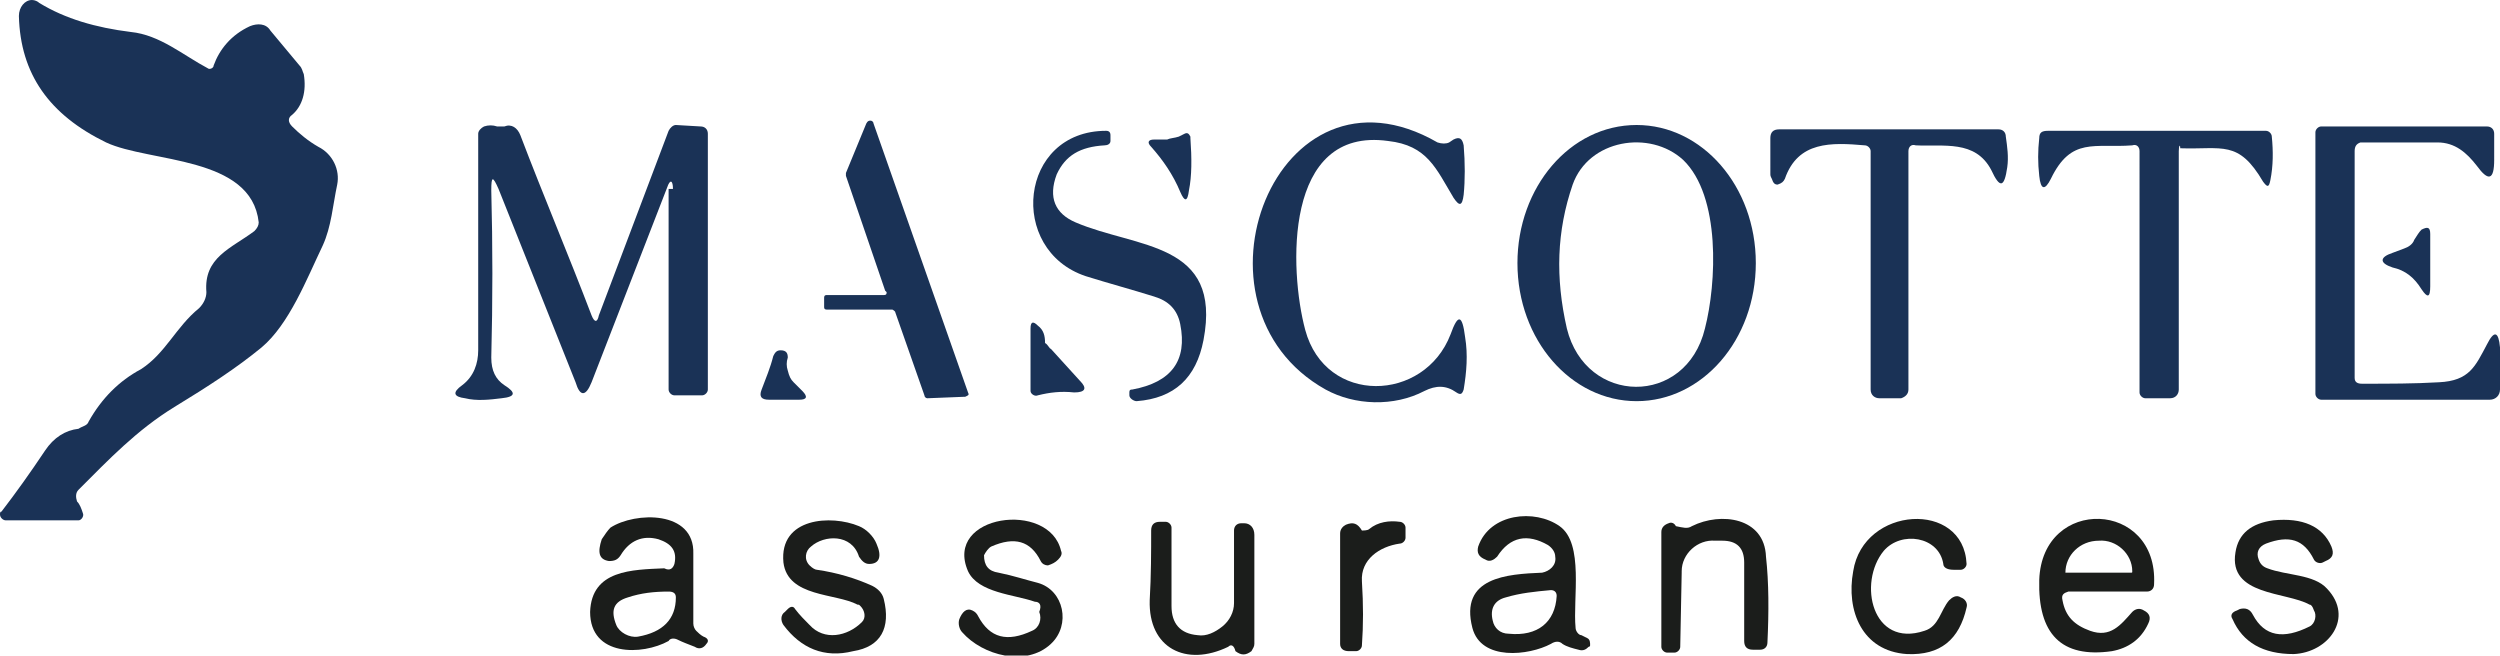 <?xml version="1.0" encoding="UTF-8"?>
<!-- Generator: Adobe Illustrator 21.1.0, SVG Export Plug-In . SVG Version: 6.00 Build 0)  -->
<svg xmlns="http://www.w3.org/2000/svg" xmlns:xlink="http://www.w3.org/1999/xlink" version="1.1" id="Layer_1" x="0px" y="0px" width="172px" height="45.1px" viewBox="0 0 172 45.1" style="enable-background:new 0 0 172 45.1;" xml:space="preserve">
<style type="text/css">
	.st0{fill:#1A3256;}
	.st1{fill:#1B1D1B;}
</style>
<path class="st0" d="M14.7,4.5c0.4-1.1,1.2-2.1,2.5-2.7c0.5-0.2,1.1-0.2,1.4,0.3l2,2.4c0.2,0.2,0.2,0.4,0.3,0.6  c0.2,1.2-0.1,2.2-0.8,2.8c-0.3,0.2-0.3,0.5,0,0.8c0.5,0.5,1.1,1,1.8,1.4c1,0.5,1.5,1.6,1.3,2.6c-0.3,1.4-0.4,2.9-1,4.2  c-1.1,2.3-2.3,5.4-4.2,7c-1.7,1.4-3.7,2.7-6,4.1c-2.6,1.6-4.5,3.6-6.6,5.7c-0.2,0.2-0.2,0.5-0.1,0.8c0.2,0.2,0.3,0.5,0.4,0.8  c0.1,0.2-0.1,0.5-0.3,0.5c-0.1,0-0.1,0-0.2,0H0.4c-0.2,0-0.4-0.2-0.4-0.4c0-0.1,0-0.2,0.1-0.2c1-1.3,2-2.7,3-4.2  c0.6-0.9,1.4-1.4,2.3-1.5C5.7,29.3,6,29.3,6.1,29c0.9-1.6,2.1-2.8,3.6-3.6c1.7-1.1,2.4-2.9,4-4.2c0.3-0.3,0.5-0.7,0.5-1.1  c-0.2-2.4,1.7-3,3.3-4.2c0.2-0.2,0.3-0.4,0.3-0.6c-0.5-4.6-7.5-4.1-10.5-5.5C3.4,7.9,1.4,5.1,1.3,1.1C1.3,0.5,1.7,0,2.2,0  c0.2,0,0.4,0.1,0.5,0.2c1.8,1.1,3.9,1.7,6.3,2c2,0.2,3.6,1.6,5.3,2.5C14.4,4.8,14.7,4.7,14.7,4.5z"></path>
<path class="st0" d="M99.7,9.8l0.3-0.2c0.4-0.2,0.6-0.1,0.7,0.4c0.1,1.2,0.1,2.4,0,3.4c-0.1,0.8-0.3,0.8-0.7,0.2  c-1.2-2-1.8-3.6-4.5-3.9c-7.2-1-6.8,8.9-5.7,13c1.4,5.2,8.2,5,10,0.3c0.5-1.4,0.8-1.4,1,0.2c0.2,1.2,0.1,2.4-0.1,3.6  c-0.1,0.3-0.2,0.4-0.5,0.2c-0.7-0.5-1.4-0.5-2.2-0.1c-2.1,1.1-4.8,1-6.8-0.1c-10.2-5.7-3.4-23.4,7.7-17C99.2,9.9,99.5,9.9,99.7,9.8z  "></path>
<path class="st0" d="M46.3,13c0-0.6-0.2-0.7-0.4-0.1l-5.2,13.4c-0.4,1-0.8,1-1.1,0L34.3,13c-0.4-0.9-0.5-0.9-0.5,0.1  c0.1,3.8,0.1,7.6,0,11.5c0,0.9,0.3,1.5,0.9,1.9c0.8,0.5,0.8,0.8-0.2,0.9c-0.8,0.1-1.7,0.2-2.5,0c-0.8-0.1-0.9-0.4-0.2-0.9  c0.8-0.6,1.1-1.5,1.1-2.4c0-4.9,0-9.9,0-14.9c0-0.2,0.2-0.4,0.4-0.5c0.3-0.1,0.6-0.1,0.9,0c0.2,0,0.4,0,0.5,0  c0.5-0.2,0.9,0.1,1.1,0.6c1.6,4.2,3.3,8.2,4.9,12.4c0.2,0.5,0.4,0.5,0.5,0L46,9c0.1-0.2,0.3-0.4,0.5-0.4l1.7,0.1  c0.3,0,0.5,0.2,0.5,0.5v17.6c0,0.2-0.2,0.4-0.4,0.4h-1.9c-0.2,0-0.4-0.2-0.4-0.4V13H46.3z"></path>
<path class="st0" d="M60.9,20l-2.7-7.9c0-0.1,0-0.1,0-0.2l1.4-3.4c0.1-0.2,0.2-0.2,0.3-0.2c0.1,0,0.2,0.1,0.2,0.2l6.5,18.5  c0.1,0.2,0,0.2-0.2,0.3h-0.1l-2.5,0.1c-0.1,0-0.2-0.1-0.2-0.2l-2-5.7c0-0.1-0.2-0.2-0.2-0.2h-4.5c-0.2,0-0.2-0.1-0.2-0.2v-0.6  c0-0.2,0.1-0.2,0.2-0.2h3.9c0.2,0,0.2-0.1,0.2-0.2C60.9,20,60.9,20,60.9,20z"></path>
<path class="st0" d="M112.6,27.6c-4.5,0-8.2-4.2-8.2-9.5l0,0c0-5.2,3.6-9.5,8.2-9.5l0,0c4.5,0,8.2,4.2,8.2,9.5  S117.1,27.6,112.6,27.6z M107.8,22.6c1.3,5.3,8.2,5.4,9.5,0c0.8-3.1,1.1-9.1-1.5-11.6c-2.3-2.1-6.5-1.4-7.6,1.7  C107.1,15.9,107,19.1,107.8,22.6z"></path>
<path class="st0" d="M131.3,10.4v16.4c0,0.3-0.2,0.5-0.5,0.6h-1.5c-0.3,0-0.6-0.2-0.6-0.6V10.4c0-0.2-0.2-0.4-0.4-0.4  c-2.3-0.2-4.6-0.3-5.5,2.3c-0.1,0.2-0.2,0.3-0.5,0.4c-0.2,0-0.3-0.1-0.4-0.4c-0.1-0.2-0.1-0.2-0.1-0.4V9.5c0-0.4,0.2-0.6,0.6-0.6  h15.1c0.3,0,0.5,0.2,0.5,0.5c0.1,0.7,0.2,1.4,0.1,2.1c-0.2,1.4-0.5,1.5-1.1,0.2c-1.1-2.1-3.3-1.6-5.2-1.7  C131.5,9.9,131.3,10.1,131.3,10.4z"></path>
<path class="st0" d="M149.9,10.4v16.4c0,0.3-0.2,0.6-0.6,0.6h-1.7c-0.2,0-0.4-0.2-0.4-0.4V10.4c0-0.3-0.2-0.5-0.5-0.4  c-2.6,0.2-4.2-0.6-5.6,2.3c-0.4,0.8-0.7,0.8-0.8-0.2c-0.1-0.9-0.1-1.7,0-2.6c0-0.4,0.2-0.5,0.6-0.5h15c0.2,0,0.4,0.2,0.4,0.4  c0.1,1,0.1,2-0.1,3c-0.1,0.5-0.2,0.5-0.5,0.1c-1.7-2.9-2.8-2.2-5.7-2.3C150,9.9,149.9,10,149.9,10.4z"></path>
<path class="st0" d="M162,10.4V26c0,0.3,0.2,0.4,0.5,0.4c1.9,0,3.6,0,5.3-0.1c2.1-0.1,2.5-1.1,3.3-2.6c0.5-1,0.8-0.9,0.9,0.2  c0.1,1,0.1,2,0,2.9c0,0.4-0.3,0.7-0.7,0.7h-11.6c-0.2,0-0.4-0.2-0.4-0.4v-18c0-0.2,0.2-0.4,0.4-0.4h11.4c0.3,0,0.5,0.2,0.5,0.5V11  c0,1.4-0.4,1.5-1.2,0.4c-0.7-0.9-1.5-1.6-2.7-1.6c-1.8,0-3.6,0-5.3,0C162.1,9.9,162,10.1,162,10.4z"></path>
<path class="st0" d="M74,15.3c4.2,1.8,10.1,1.3,8.8,8.1c-0.5,2.6-2,4-4.6,4.2c-0.2,0-0.5-0.2-0.5-0.4v-0.2c0-0.2,0.1-0.2,0.2-0.2  c2.7-0.5,3.8-2,3.3-4.5c-0.2-1-0.8-1.6-1.8-1.9c-1.6-0.5-3.1-0.9-4.7-1.4C69.3,17.2,70.1,9,76.1,9c0.2,0,0.3,0.1,0.3,0.3v0.4  c0,0.2-0.2,0.3-0.4,0.3c-1.7,0.1-2.7,0.7-3.3,2C72.1,13.6,72.6,14.7,74,15.3z"></path>
<path class="st0" d="M81.1,9.4l0.4-0.2c0.2-0.1,0.3,0,0.4,0.2v0.1c0.1,1.4,0.1,2.6-0.1,3.6c-0.1,0.8-0.3,0.8-0.6,0.1  C80.7,12,80,11,79.2,10.1c-0.3-0.3-0.2-0.5,0.2-0.5h0.9C80.5,9.5,80.8,9.5,81.1,9.4z"></path>
<path class="st0" d="M166.1,16.5c0.2-0.3,0.3-0.5,0.5-0.7c0.4-0.2,0.6-0.2,0.6,0.3v3.6c0,0.8-0.2,0.8-0.6,0.2  c-0.5-0.8-1.1-1.3-2-1.5c-0.9-0.3-0.9-0.7,0-1l0.8-0.3C165.7,17,166,16.8,166.1,16.5z"></path>
<path class="st0" d="M72.3,24l2,2.2c0.5,0.5,0.4,0.8-0.4,0.8c-0.9-0.1-1.7,0-2.5,0.2c-0.2,0.1-0.5-0.1-0.5-0.3v-0.1v-4.2  c0-0.5,0.2-0.5,0.5-0.2c0.4,0.3,0.5,0.7,0.5,1.2C72.1,23.7,72.2,24,72.3,24z"></path>
<path class="st0" d="M54.6,26.3l0.6,0.6c0.4,0.4,0.3,0.6-0.2,0.6h-2.1c-0.5,0-0.7-0.2-0.5-0.7c0.3-0.8,0.6-1.5,0.8-2.3  c0.1-0.2,0.2-0.4,0.5-0.4c0.4,0,0.5,0.2,0.5,0.5c-0.1,0.3-0.1,0.6,0,0.9C54.3,25.9,54.4,26.1,54.6,26.3z"></path>
<path class="st1" d="M46.4,38.8c0.2-0.9-0.2-1.4-1.1-1.7c-1.1-0.3-2,0.1-2.6,1.1c-0.2,0.3-0.4,0.4-0.8,0.4c-0.7-0.1-0.8-0.6-0.5-1.5  c0.2-0.3,0.4-0.6,0.6-0.8c1.7-1.1,5.8-1.2,5.7,1.8c0,1.6,0,3.2,0,4.8c0,0.2,0.1,0.4,0.2,0.5s0.3,0.3,0.5,0.4  c0.3,0.1,0.4,0.3,0.2,0.5c-0.2,0.3-0.5,0.4-0.8,0.2c-0.5-0.2-0.8-0.3-1.2-0.5c-0.2-0.1-0.5-0.1-0.6,0.1c-1.8,1-5.4,1.1-5.4-2  c0.1-2.9,2.9-2.9,5.1-3C46.1,39.3,46.3,39.1,46.4,38.8z M43.2,41.1c-1,0.3-1.2,0.9-0.8,1.9c0.2,0.5,0.9,0.9,1.5,0.8  c1.7-0.3,2.6-1.2,2.6-2.7c0-0.3-0.2-0.4-0.5-0.4C45,40.7,44.1,40.8,43.2,41.1z"></path>
<path class="st1" d="M55.8,37.6c-0.4,0.3-0.5,0.9-0.1,1.3c0.2,0.2,0.4,0.3,0.5,0.3c1.4,0.2,2.7,0.6,3.8,1.1c0.4,0.2,0.7,0.5,0.8,0.9  c0.5,2-0.2,3.3-2.1,3.6c-2,0.5-3.6-0.2-4.8-1.8c-0.2-0.3-0.2-0.7,0.1-0.9l0.2-0.2c0.2-0.2,0.4-0.2,0.5,0c0.3,0.4,0.7,0.8,1,1.1  c1,1.1,2.6,0.8,3.6-0.2c0.3-0.3,0.2-0.8-0.1-1.1c-0.1-0.1-0.1-0.1-0.2-0.1c-1.5-0.8-4.8-0.5-5.1-2.9c-0.3-3.1,3.3-3.3,5.2-2.5  c0.5,0.2,1,0.7,1.2,1.2c0.4,0.9,0.2,1.4-0.5,1.4c-0.3,0-0.5-0.2-0.7-0.5C58.6,36.7,56.7,36.8,55.8,37.6z"></path>
<path class="st1" d="M106.1,39.4c0.5-0.1,1-0.5,0.9-1.1c0-0.3-0.2-0.6-0.5-0.8c-1.4-0.8-2.6-0.6-3.5,0.8c-0.2,0.2-0.5,0.4-0.8,0.2  c-0.5-0.2-0.6-0.5-0.5-0.9c0.8-2.3,3.9-2.6,5.6-1.4s0.9,5,1.1,7c0,0.2,0.2,0.5,0.4,0.5l0.4,0.2c0.2,0.1,0.2,0.3,0.2,0.5  c0,0,0,0.1-0.1,0.1c-0.2,0.2-0.4,0.3-0.7,0.2c-0.4-0.1-0.8-0.2-1.1-0.4c-0.2-0.2-0.5-0.2-0.8,0c-1.5,0.8-4.8,1.2-5.4-1.1  C100.4,39.7,103.7,39.5,106.1,39.4z M103.6,41.1c-0.8,0.2-1.1,0.8-0.9,1.6c0.1,0.5,0.5,0.9,1.1,0.9c2,0.2,3.2-0.8,3.3-2.6  c0-0.3-0.2-0.4-0.4-0.4C105.6,40.7,104.6,40.8,103.6,41.1z"></path>
<path class="st1" d="M116.4,36.2c2-1,5-0.6,5.1,2.1c0.2,1.8,0.2,3.8,0.1,5.9c0,0.3-0.2,0.5-0.5,0.5h-0.5c-0.4,0-0.6-0.2-0.6-0.6  v-5.4c0-1-0.5-1.5-1.5-1.5h-0.5c-1.2-0.1-2.3,0.9-2.3,2.1c0,0,0,0,0,0.1l-0.1,5.1c0,0.2-0.2,0.4-0.4,0.4h-0.5  c-0.2,0-0.4-0.2-0.4-0.4v-7.9c0-0.3,0.2-0.5,0.5-0.6c0.2-0.1,0.4,0,0.5,0.2C115.8,36.3,116.1,36.4,116.4,36.2z"></path>
<path class="st1" d="M133.7,38.8c-0.3-1.9-2.9-2.3-4.1-0.9c-1.8,2.2-0.8,6.7,2.8,5.5c1-0.3,1.1-1.4,1.7-2.1c0.2-0.2,0.5-0.4,0.8-0.2  c0.3,0.1,0.5,0.4,0.4,0.7c-0.5,2.2-1.8,3.3-4.1,3.2c-3.1-0.2-4.2-3-3.7-5.7c0.7-4.5,7.6-4.9,7.8-0.5c0,0.2-0.2,0.4-0.4,0.4h-0.5  C133.9,39.2,133.7,39,133.7,38.8z"></path>
<path class="st1" d="M141.9,41.3c0.2,1.1,0.8,1.7,1.9,2.1c1.4,0.5,2.1-0.4,2.9-1.3c0.2-0.2,0.5-0.3,0.8-0.1c0.4,0.2,0.5,0.5,0.3,0.9  c-0.5,1.1-1.4,1.7-2.5,1.9c-3.5,0.5-5.1-1.2-5-4.9c0.2-5.8,8.2-5.5,7.9,0.3c0,0.3-0.2,0.5-0.5,0.5h-5.4  C142,40.8,141.8,40.9,141.9,41.3z M142.1,39.4h4.5c0.1,0,0.1,0,0.1-0.1l0,0l0,0c0-1.2-1.1-2.2-2.3-2.1l0,0l0,0  C143.1,37.2,142.1,38.2,142.1,39.4L142.1,39.4C142,39.4,142.1,39.4,142.1,39.4L142.1,39.4z"></path>
<path class="st1" d="M158.9,41.6c-1.6-0.9-5.6-0.6-5.1-3.6c0.2-1.3,1.1-2,2.6-2.2c2-0.2,3.4,0.4,4,1.8c0.2,0.5,0.1,0.8-0.4,1  l-0.2,0.1c-0.2,0.1-0.5,0-0.6-0.2c-0.7-1.4-1.7-1.7-3.3-1.1c-0.5,0.2-0.7,0.6-0.5,1.1c0.1,0.3,0.3,0.5,0.6,0.6  c1.3,0.5,3.2,0.4,4.1,1.4c1.9,2,0.1,4.4-2.3,4.5c-2.1,0-3.5-0.8-4.2-2.4c-0.2-0.3,0-0.5,0.3-0.6l0.2-0.1c0.4-0.1,0.7,0,0.9,0.4  c0.8,1.5,2.1,1.7,3.9,0.8c0.4-0.2,0.5-0.8,0.3-1.1C159.1,41.7,159,41.6,158.9,41.6z"></path>
<path class="st1" d="M71.2,41.4c-1.4-0.5-3.9-0.6-4.6-2.1c-1.7-3.9,5.6-4.9,6.4-1.4c0.1,0.2,0,0.4-0.2,0.6c-0.2,0.2-0.4,0.3-0.7,0.4  c-0.2,0-0.4-0.1-0.5-0.3c-0.7-1.4-1.8-1.7-3.4-1c-0.2,0.1-0.4,0.4-0.5,0.6c0,0.7,0.3,1.1,1,1.2c1,0.2,1.9,0.5,2.7,0.7  c1.8,0.5,2.3,2.9,0.9,4.2c-1.7,1.6-4.7,0.8-6.1-0.8c-0.2-0.2-0.3-0.6-0.2-0.9c0.2-0.5,0.5-0.8,0.9-0.6c0.2,0.1,0.3,0.2,0.4,0.4  c0.8,1.5,2,1.8,3.7,1c0.5-0.2,0.7-0.8,0.5-1.3C71.7,41.6,71.5,41.4,71.2,41.4z"></path>
<path class="st1" d="M84.5,44.5c-2.9,1.4-5.5,0.1-5.4-3.2c0.1-1.7,0.1-3.4,0.1-4.8c0-0.4,0.2-0.6,0.6-0.6h0.4c0.2,0,0.4,0.2,0.4,0.4  v5.4c0,1.2,0.6,1.9,1.8,2c0.6,0.1,1.2-0.2,1.7-0.6c0.5-0.4,0.8-1,0.8-1.6v-5c0-0.3,0.2-0.5,0.5-0.5l0,0h0.2c0.4,0,0.7,0.3,0.7,0.8  v7.5c0,0.2-0.1,0.3-0.2,0.5c-0.4,0.3-0.7,0.3-1.1,0C84.9,44.4,84.7,44.3,84.5,44.5z"></path>
<path class="st1" d="M94.2,36.4c0.6-0.5,1.4-0.6,2.1-0.5c0.2,0,0.4,0.2,0.4,0.4v0.7c0,0.2-0.2,0.4-0.4,0.4c-1.4,0.2-2.7,1.1-2.6,2.6  c0.1,1.6,0.1,3,0,4.4c0,0.2-0.2,0.4-0.4,0.4h-0.5c-0.4,0-0.6-0.2-0.6-0.5v-7.6c0-0.3,0.2-0.5,0.4-0.6c0.5-0.2,0.8-0.1,1.1,0.4  C93.8,36.5,94.1,36.5,94.2,36.4z"></path>
</svg>

